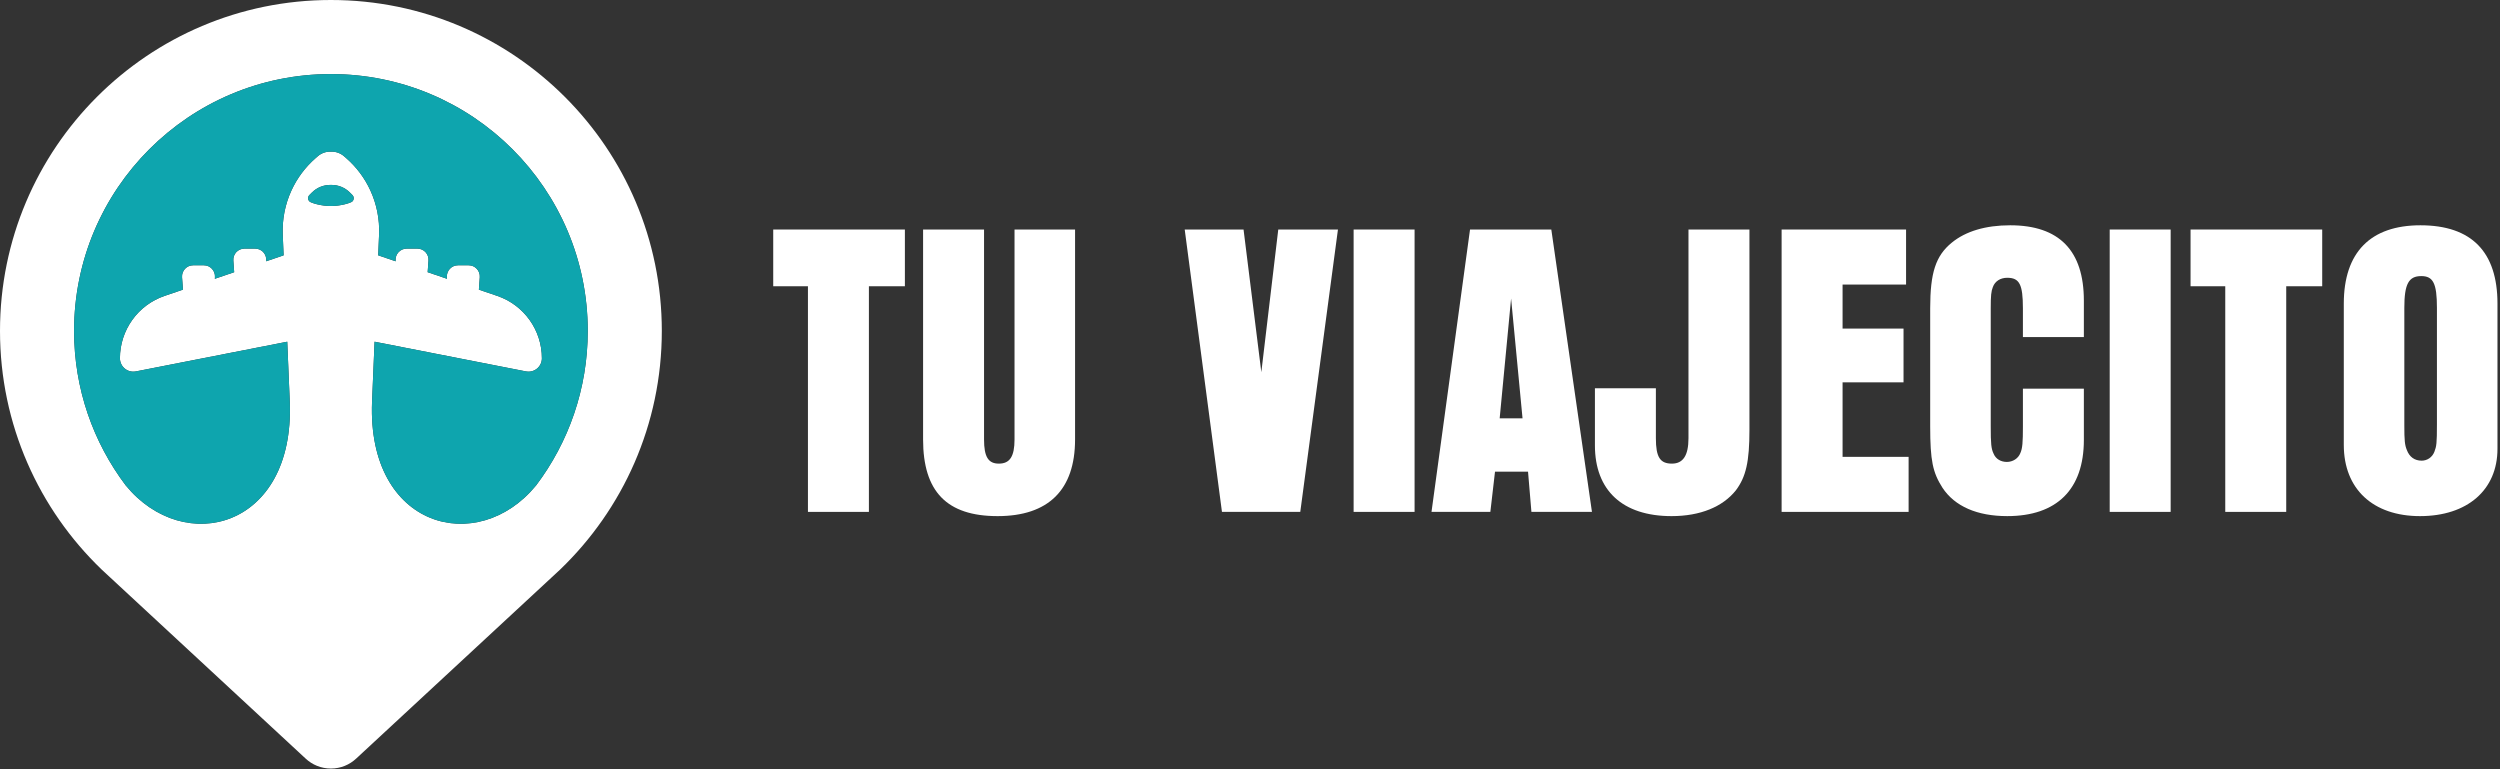<svg width="533" height="164" viewBox="0 0 533 164" fill="none" xmlns="http://www.w3.org/2000/svg">
<rect x="0" y="0" width="533" height="164" fill="#333333" stroke="none"/>
<g clip-path="url(#clip0_207_4)">
<path d="M172.253 109.135H185.249V61.029H192.921V48.934H164.852V61.029H172.253V109.135Z" fill="white"/>
<path d="M196.802 48.934V93.701C196.802 104.802 201.856 110.037 212.686 110.037C223.517 110.037 229.203 104.441 229.203 93.701V48.934H216.297V93.701C216.297 97.311 215.304 98.845 212.958 98.845C210.702 98.845 209.798 97.402 209.798 93.701V48.934H196.802Z" fill="white"/>
<path d="M260.522 109.135H277.219L285.252 48.934H272.526L268.915 79.351L265.125 48.934H252.58L260.522 109.135Z" fill="white"/>
<path d="M288.591 109.135H301.588V48.934H288.591V109.135Z" fill="white"/>
<path d="M305.198 109.135H317.744L318.736 100.561H325.776L326.498 109.135H339.404L330.739 48.934H313.41L305.197 109.135H305.198ZM319.73 89.188L322.166 63.646L324.604 89.188H319.73Z" fill="white"/>
<path d="M340.037 82.78V94.964C340.037 104.532 345.903 110.037 356.373 110.037C362.51 110.037 367.294 108.051 370.093 104.532C372.258 101.644 372.981 98.394 372.981 91.625V48.934H359.984V93.43C359.984 97.131 358.811 98.845 356.463 98.845C353.937 98.845 353.034 97.492 353.034 93.43V82.78H340.038H340.037Z" fill="white"/>
<path d="M379.839 109.135H406.915V97.402H392.836V81.516H405.832V70.054H392.836V60.667H406.374V48.934H379.839V109.135Z" fill="white"/>
<path d="M431.285 82.87V90.902C431.285 94.242 431.195 95.596 430.743 96.588C430.292 97.762 429.118 98.484 427.855 98.484C426.591 98.484 425.508 97.852 425.056 96.768C424.515 95.685 424.425 94.602 424.425 90.901V65.721C424.425 63.014 424.515 62.11 424.876 61.208C425.327 59.944 426.5 59.222 427.944 59.222C430.561 59.222 431.284 60.666 431.284 65.721V71.858H444.28V64.096C444.28 53.446 439.045 48.031 428.576 48.031C423.341 48.031 419.099 49.295 416.121 51.732C412.692 54.53 411.517 58.14 411.517 65.721V90.901C411.517 98.212 412.059 100.74 414.135 103.988C416.752 107.96 421.536 110.035 427.944 110.035C438.504 110.035 444.28 104.349 444.28 93.789V82.868H431.284L431.285 82.87Z" fill="white"/>
<path d="M449.787 109.135H462.783V48.934H449.787V109.135Z" fill="white"/>
<path d="M474.426 109.135H487.423V61.029H495.095V48.934H467.026V61.029H474.426V109.135Z" fill="white"/>
<path d="M499.698 94.875C499.698 104.262 505.926 110.037 515.944 110.037C526.053 110.037 532.461 104.441 532.461 95.687V64.729C532.461 53.718 526.956 48.032 516.035 48.032C505.384 48.032 499.698 53.808 499.698 64.729V94.875ZM519.554 90.452C519.554 94.514 519.464 95.146 519.012 96.319C518.561 97.492 517.478 98.214 516.305 98.214C514.771 98.214 513.687 97.402 513.146 95.958C512.695 94.875 512.604 93.882 512.604 90.723V65.631C512.604 60.577 513.507 58.862 516.215 58.862C518.742 58.862 519.554 60.397 519.554 65.631V90.451V90.452Z" fill="white"/>
<path fill-rule="evenodd" clip-rule="evenodd" d="M70.549 0C109.513 0 141.099 31.586 141.099 70.549C141.099 90.534 132.787 108.576 119.435 121.413H119.438L119.359 121.486C118.81 122.013 118.251 122.53 117.684 123.038L75.948 161.718H75.947C74.534 163.042 72.636 163.853 70.549 163.853C68.46 163.853 66.563 163.042 65.15 161.718L23.413 123.038C22.847 122.53 22.288 122.012 21.739 121.486L21.66 121.413H21.663C8.311 108.577 0 90.535 0 70.549C0 31.586 31.586 0 70.549 0ZM114.297 103.488C101.84 118.698 78.291 112.66 79.316 85.737L79.857 72.852L112.133 79.183C113.892 79.527 115.528 78.18 115.528 76.389C115.528 70.373 111.7 65.023 106.005 63.084L102.097 61.752L102.287 59.101C102.385 57.729 101.298 56.56 99.923 56.56H97.642C96.266 56.56 95.177 57.729 95.276 59.101L95.3 59.437L91.174 58.03L91.352 55.545C91.451 54.172 90.363 53.005 88.986 53.005H86.704C85.329 53.005 84.242 54.172 84.34 55.545L84.351 55.705L80.63 54.437L80.816 50.019C80.952 46.779 80.317 43.553 78.964 40.606C77.755 37.972 76 35.627 73.817 33.719L73.366 33.326C72.563 32.625 71.551 32.291 70.549 32.328C69.548 32.291 68.536 32.625 67.733 33.326L67.282 33.719C65.099 35.626 63.344 37.972 62.135 40.606C60.782 43.553 60.147 46.779 60.283 50.019L60.468 54.437L56.748 55.705L56.759 55.545C56.857 54.172 55.769 53.005 54.395 53.005H52.113C50.737 53.005 49.648 54.172 49.748 55.545L49.926 58.03L45.8 59.437L45.824 59.101C45.923 57.729 44.835 56.56 43.459 56.56H41.178C39.803 56.56 38.716 57.729 38.814 59.101L39.004 61.752L35.096 63.084C29.402 65.023 25.573 70.373 25.573 76.389C25.573 78.181 27.209 79.528 28.968 79.183L61.244 72.852L61.785 85.737C62.81 112.659 39.261 118.698 26.804 103.488C19.891 94.322 15.791 82.914 15.791 70.549C15.791 40.307 40.307 15.79 70.55 15.79C100.793 15.79 125.311 40.307 125.311 70.549C125.311 82.915 121.211 94.322 114.298 103.488H114.297ZM70.549 43.921L70.697 43.923C72.479 43.923 74.763 43.307 75.134 42.933C75.507 42.559 75.506 41.952 75.131 41.58L74.593 41.043C73.516 39.966 72.106 39.427 70.697 39.427L70.549 39.429L70.403 39.427C68.993 39.427 67.583 39.966 66.506 41.043L65.968 41.58C65.593 41.952 65.592 42.559 65.965 42.933C66.337 43.307 68.621 43.923 70.403 43.923L70.549 43.921Z" fill="white"/>
<path fill-rule="evenodd" clip-rule="evenodd" d="M114.297 103.488C101.84 118.699 78.29 112.66 79.316 85.738L79.857 72.852L112.133 79.184C113.892 79.528 115.528 78.181 115.528 76.39C115.528 70.374 111.7 65.024 106.005 63.084L102.097 61.752L102.287 59.101C102.385 57.729 101.298 56.561 99.923 56.561H97.642C96.266 56.561 95.178 57.73 95.276 59.101L95.3 59.436L91.174 58.03L91.352 55.545C91.451 54.172 90.363 53.004 88.987 53.004H86.705C85.33 53.004 84.243 54.172 84.341 55.545L84.352 55.706L80.631 54.438L80.817 50.02C80.954 46.78 80.318 43.554 78.965 40.608C77.756 37.974 76.001 35.628 73.818 33.721L73.368 33.328C72.564 32.627 71.553 32.293 70.551 32.33C69.55 32.294 68.538 32.627 67.735 33.328L67.284 33.721C65.1 35.627 63.346 37.974 62.137 40.608C60.783 43.555 60.148 46.781 60.285 50.02L60.47 54.438L56.749 55.706L56.761 55.545C56.859 54.172 55.772 53.004 54.397 53.004H52.115C50.738 53.004 49.65 54.172 49.75 55.545L49.928 58.03L45.802 59.436L45.826 59.101C45.925 57.729 44.837 56.561 43.46 56.561H41.179C39.803 56.561 38.716 57.73 38.815 59.101L39.005 61.752L35.097 63.084C29.402 65.024 25.573 70.373 25.573 76.39C25.573 78.181 27.21 79.528 28.969 79.184L61.245 72.852L61.786 85.738C62.812 112.66 39.262 118.699 26.805 103.488C19.892 94.322 15.792 82.915 15.792 70.549C15.792 40.306 40.309 15.79 70.551 15.79C100.795 15.79 125.312 40.306 125.312 70.549C125.312 82.915 121.212 94.322 114.299 103.488H114.297ZM70.549 43.922L70.696 43.924C72.478 43.924 74.762 43.308 75.134 42.934C75.507 42.56 75.506 41.953 75.131 41.58L74.593 41.043C73.516 39.967 72.106 39.428 70.696 39.428L70.549 39.43L70.403 39.428C68.993 39.428 67.583 39.967 66.506 41.043L65.968 41.58C65.593 41.953 65.592 42.56 65.965 42.934C66.337 43.308 68.621 43.924 70.403 43.924L70.549 43.922Z" fill="#0EA5AE"/>
</g>
<defs>
<clipPath id="clip0_207_4">
<rect width="532.46" height="163.853" fill="white"/>
</clipPath>
</defs>
</svg>
